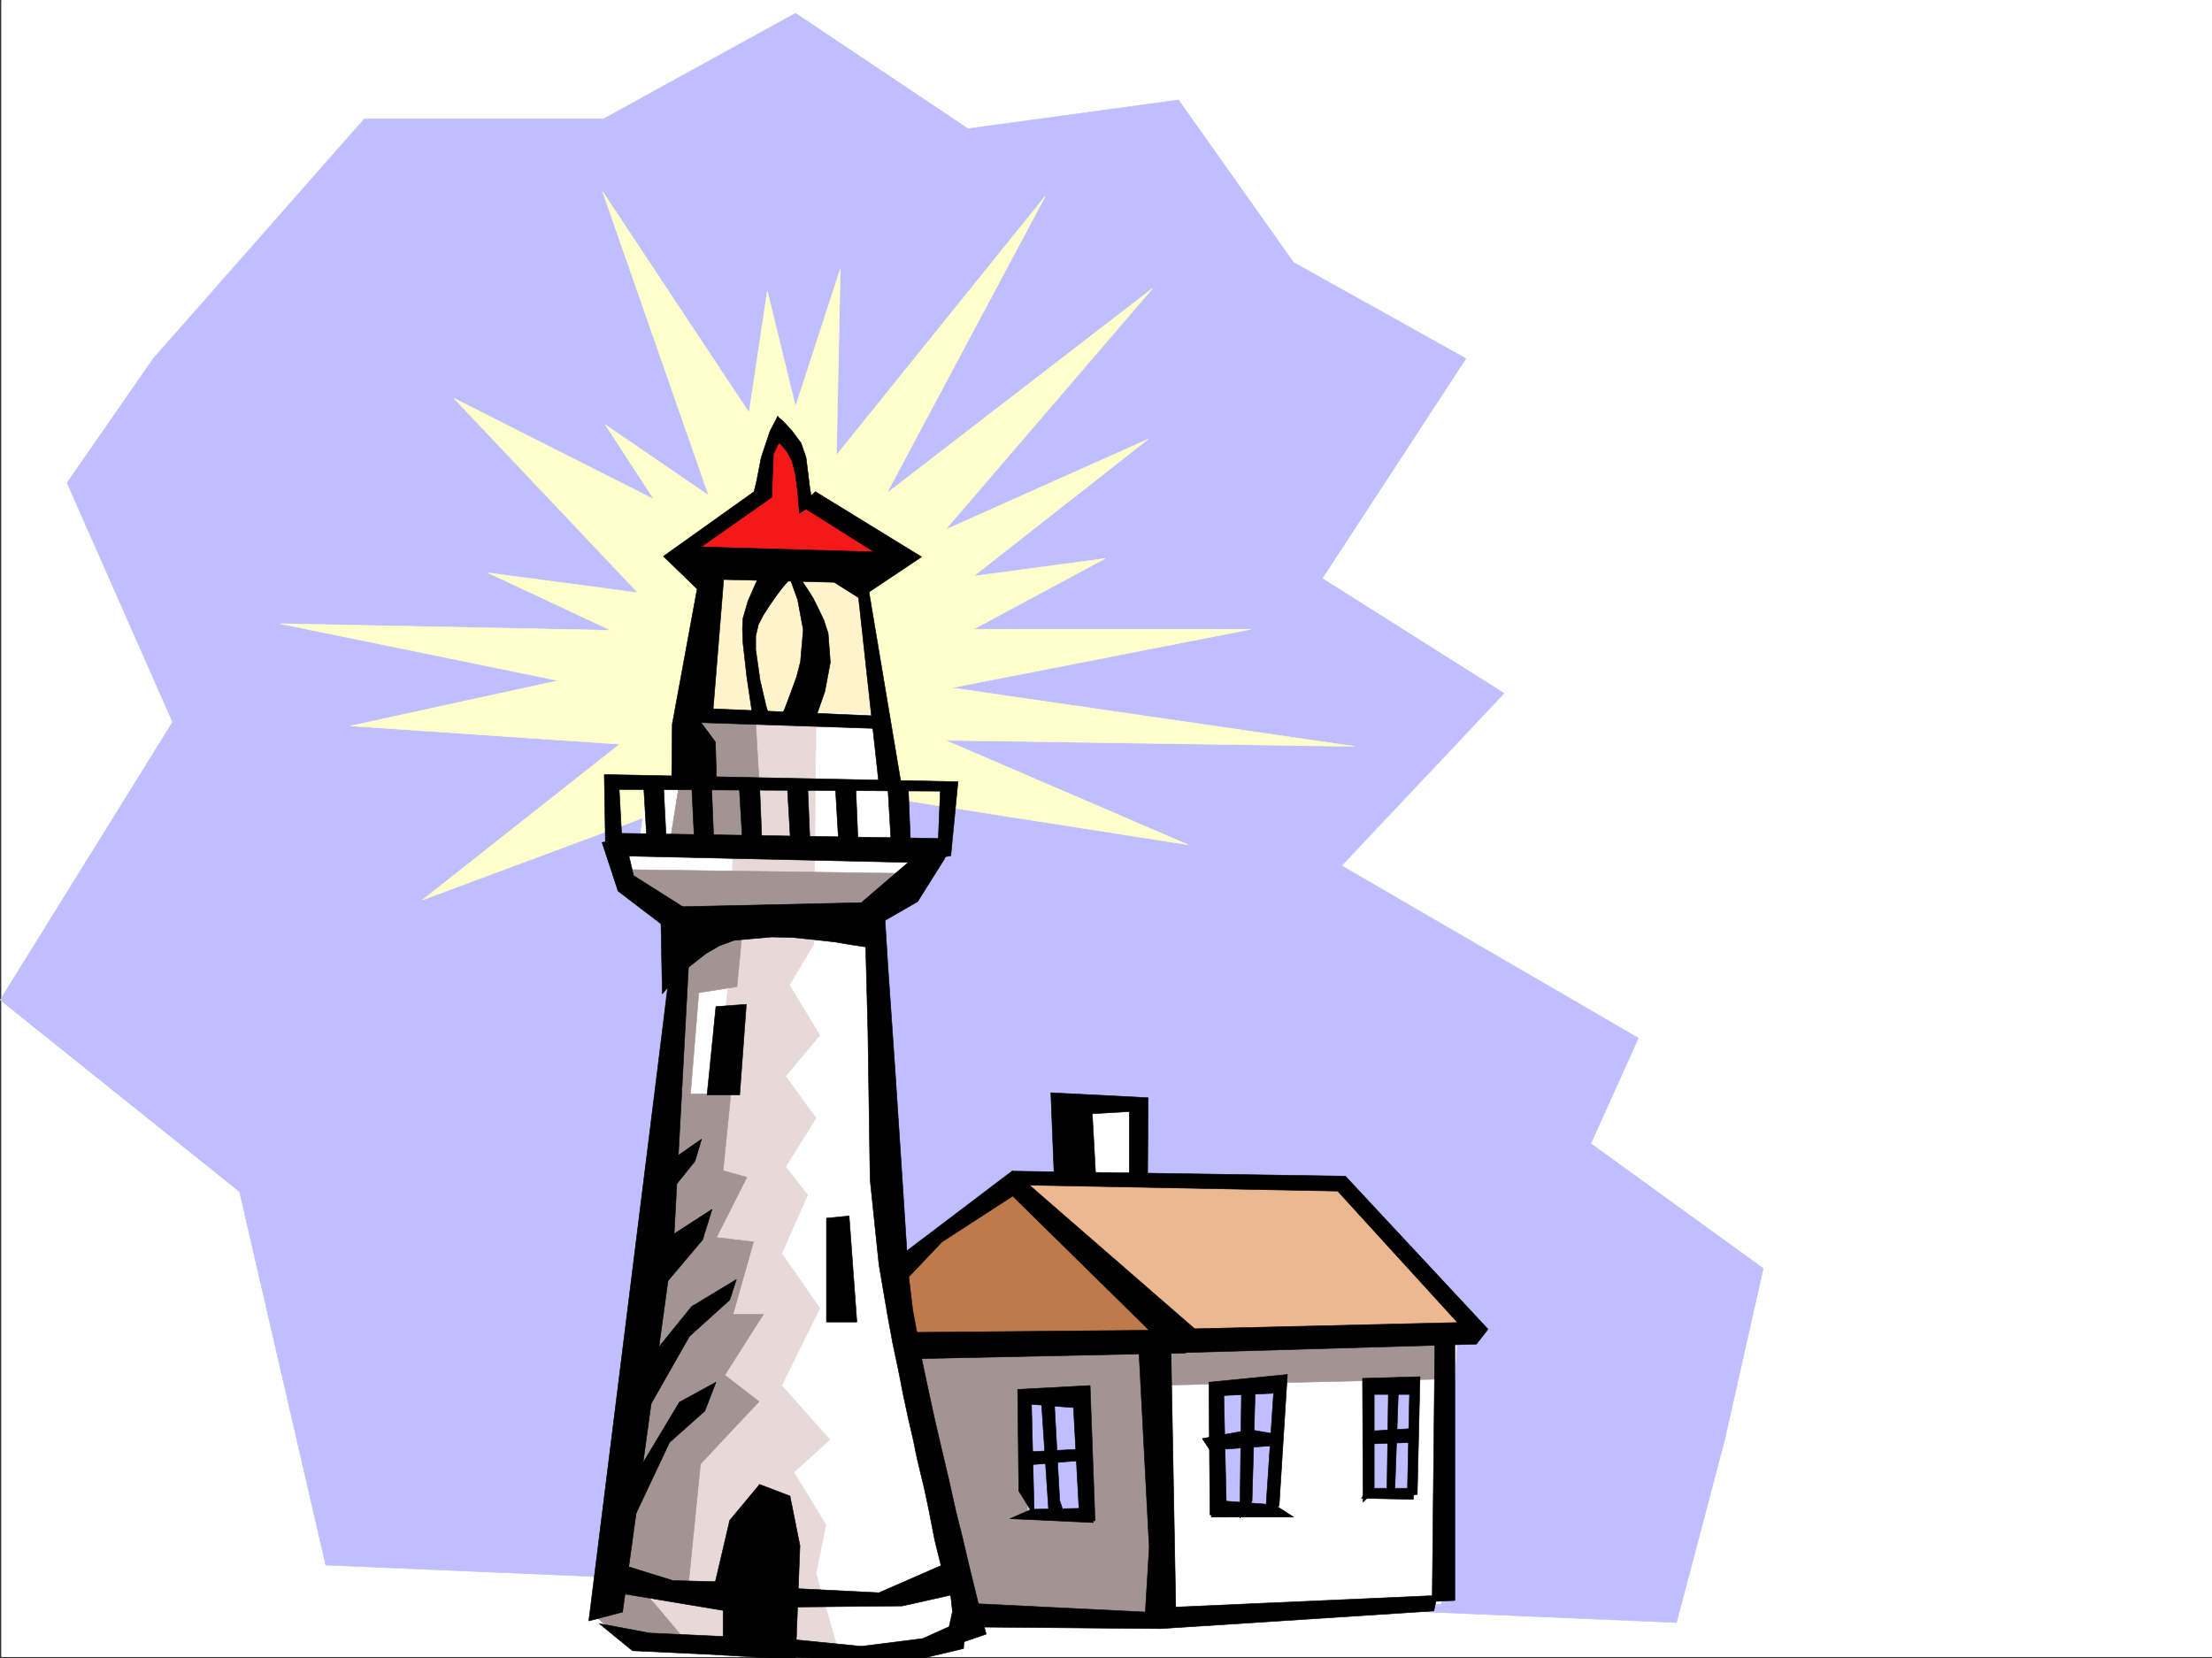 <svg xmlns="http://www.w3.org/2000/svg" width="2998.816" height="2248.25"><rect width="100%" height="100%" fill="#333333" stroke="none"/><defs><clipPath id="a"><path d="M0 0h2997v2244.137H0Zm0 0"/></clipPath><clipPath id="b"><path d="M830 902h497v1344.09H830Zm0 0"/></clipPath><clipPath id="c"><path d="M829 902h498v1344.09H829Zm0 0"/></clipPath><clipPath id="d"><path d="M821 2010h262v236.09H821Zm0 0"/></clipPath><clipPath id="e"><path d="M820 2009h264v237.09H820Zm0 0"/></clipPath><clipPath id="f"><path d="M1056 2193h252v53.09h-252zm0 0"/></clipPath><clipPath id="g"><path d="M1055 2192h253v54.09h-253zm0 0"/></clipPath></defs><path fill="#fff" d="M1.8 2246.297h2997.016V0H1.8Zm0 0"/><g clip-path="url(#a)" transform="translate(1.8 2.16)"><path fill="#fff" fill-rule="evenodd" stroke="#fff" stroke-linecap="square" stroke-linejoin="bevel" stroke-miterlimit="10" stroke-width=".743" d="M.742 2244.137h2995.531V-2.16H.743Zm0 0"/></g><path fill="#bfbfff" fill-rule="evenodd" stroke="#bfbfff" stroke-linecap="square" stroke-linejoin="bevel" stroke-miterlimit="10" stroke-width=".743" d="m207.859 486.09 286.21-325.035h324.415l260.011-143.07 233.743 156.519 285.468-38.945 155.852 220.21 233.777 130.32-194.832 298.141 246.524 155.774-220.29 233.7 402.34 233.702-64.437 143.067 233.777 169.261-52.43 232.957-65.18 247.153-1831.21-77.887-116.871-506.344L.316 1355.715l233.738-376.77L90.948 654.652Zm0 0"/><path fill="#ffc" fill-rule="evenodd" stroke="#ffc" stroke-linecap="square" stroke-linejoin="bevel" stroke-miterlimit="10" stroke-width=".743" d="m840.222 1008.938-364.883-24.75L757.054 922.8 380.17 845.656l448.047 8.953-166.332-77.886 203.047 26.976-249.496-263.648L886.67 677.094 820.75 575.98l140.094 95.875-143.848-411.957 198.551 299.622 24.711-164.805 38.238 156.555 60.684-186.504-5.238 252.43 283.203-351.317-215.051 403.004L1562.476 391l-280.934 327.305 274.953-122.852-236.75 185.766 178.332-23.969-178.332 95.875h376.102l-406.094 79.41 546.227 79.371-554.438-8.25 328.91 141.582-588.925-92.117-448.79 167.035zm0 0"/><g clip-path="url(#b)" transform="translate(1.8 2.16)"><path fill="#fff" fill-rule="evenodd" d="m923.074 979.797 3.008 79.414-52.473 21.7-10.476 71.16h-32.961l35.973 74.136 81.68 65.922-24.75 104.121-68.192 819.422 367.148 32.96 104.164-43.44-128.875-600.731-10.52-356.516 46.454-82.382-57.672-262.91zm0 0"/></g><g clip-path="url(#c)" transform="translate(1.8 2.16)"><path fill="none" stroke="#fff" stroke-linecap="square" stroke-linejoin="bevel" stroke-miterlimit="10" stroke-width=".743" d="m923.074 979.797 3.008 79.414-52.473 21.7-10.476 71.16h-32.961l35.973 74.136 81.68 65.922-24.75 104.121-68.192 819.422 367.148 32.96 104.164-43.44-128.875-600.731-10.52-356.516 46.454-82.382-57.672-262.91zm0 0"/></g><path fill="#e8d9d9" fill-rule="evenodd" stroke="#e8d9d9" stroke-linecap="square" stroke-linejoin="bevel" stroke-miterlimit="10" stroke-width=".743" d="m1106.218 984.188-3.012 295.867-32.96 55.445 41.21 68.152-46.449 55.442 41.211 56.89-41.21 65.922 29.948 38.203-35.226 79.41 51.726 74.137-51.726 104.863 65.219 73.391-48.72 44.223 43.438 71.125-13.449 65.922 29.953 104.12-257.75-5.238 112.375-924.285 6.02-345.293zm0 0"/><path fill="#fff" fill-rule="evenodd" stroke="#fff" stroke-linecap="square" stroke-linejoin="bevel" stroke-miterlimit="10" stroke-width=".743" d="M1454.6 1606.621v-107.098h82.423l7.508 107.098zm51.688 205.977h469.047l-21.742 361.793-439.055 13.488zm0 0"/><path fill="#fff3cc" fill-rule="evenodd" stroke="#fff3cc" stroke-linecap="square" stroke-linejoin="bevel" stroke-miterlimit="10" stroke-width=".743" d="m977.347 770.738-29.992 191.746 254.738 5.243-32.961-186.508-131.105-23.969zm0 0"/><path fill="#ebb891" fill-rule="evenodd" stroke="#ebb891" stroke-linecap="square" stroke-linejoin="bevel" stroke-miterlimit="10" stroke-width=".743" d="m1380.425 1590.156 433.074 11.223 186.547 199.996-414.305 13.492zm0 0"/><path fill="#bf7a4c" fill-rule="evenodd" stroke="#bf7a4c" stroke-linecap="square" stroke-linejoin="bevel" stroke-miterlimit="10" stroke-width=".743" d="m1210.343 1710.742 153.582-104.12 224.79 214.226-353.661 8.25zm0 0"/><path fill="#f31919" fill-rule="evenodd" stroke="#f31919" stroke-linecap="square" stroke-linejoin="bevel" stroke-miterlimit="10" stroke-width=".743" d="m919.632 743.016 115.387-74.133 3.008-59.938 21.703-30.695 24.75 41.914 10.476 59.941 112.375 74.133-216.535 5.282zm0 0"/><path fill="#a39494" fill-rule="evenodd" stroke="#a39494" stroke-linecap="square" stroke-linejoin="bevel" stroke-miterlimit="10" stroke-width=".743" d="m1555.753 1829.098 403.078-14.23 3.012 54.66-406.09 8.992zm0 0"/><path fill="#a39494" fill-rule="evenodd" stroke="#a39494" stroke-linecap="square" stroke-linejoin="bevel" stroke-miterlimit="10" stroke-width=".743" d="m1232.081 1817.836 323.672 3.012 8.25 370.004-236.008 2.27-43.48-109.364zm-224.785-564.719-8.25 84.61-51.691 8.253-11.223 137.082h54.664l-10.48 104.087 32.218 8.992-41.21 81.64 50.203 5.98-27.72 98.145h41.212l-52.434 82.383 46.45 35.973-79.41 84.61-16.5 164.808-57.716 10.476 55.446 65.926-87.66-2.27-35.934-32.96 107.133-937.735zm-161.836-74.176 381.383 5.243-54.703 65.921H919.632Zm90.672-211.214h87.664l5.238 90.632-13.488 87.622-107.133-5.239zm0 0"/><path fill="#bfbfff" fill-rule="evenodd" stroke="#bfbfff" stroke-linecap="square" stroke-linejoin="bevel" stroke-miterlimit="10" stroke-width=".743" d="M1393.175 1891.266v162.539l83.164 3.715-17.242-163.282zm256.965-6.762 1.523 157.297 71.906 3.754 8.993-165.547zm203.828-5.242 1.484 147.566 59.942-4.496-3.012-143.07zm0 0"/><path fill-rule="evenodd" stroke="#000" stroke-linecap="square" stroke-linejoin="bevel" stroke-miterlimit="10" stroke-width=".743" d="m1054.487 564.02-2.968 5.98-7.508 14.23-12.004 35.934-5.984 30.734-3.75 15.72-122.856 87.62 45.711 44.223-33.746 183.496-.742 70.418 60.683 2.23-1.484-48.68-19.473-26.234 245.743 8.25-6.723-17.207L966.827 961l14.23-175.285 149.872 3.754 34.45 21.699 83.944-56.148-143.886-88.403-20.215 18.727 99.664 62.914-234.52-6.727 95.91-67.406 2.231-58.418 5.238-11.262 5.985-8.992 7.508-6.723zm0 0"/><path fill-rule="evenodd" stroke="#000" stroke-linecap="square" stroke-linejoin="bevel" stroke-miterlimit="10" stroke-width=".743" d="m1056.015 566.246 5.238 4.496 11.965 12.746 12.746 17.207 6.766 19.47 5.238 41.956 3.754 22.48-17.985 11.223-2.269-28.465-2.973-23.226-4.496-18.688-6.762-12.75-7.507-8.992-8.211-8.25zm-17.988 198.512-3.754 7.469-9.735 18.726-10.476 23.969-6.766 23.226-.742 14.23.742 19.474 5.238 46.453 6.024 40.425 2.969 17.989 21.742-3.754-4.496-14.977-8.25-35.187-5.985-41.957v-18.727l3.754-15.719 6.727-12.746 8.25-12.746 8.25-11.965 8.992-12.004 14.976-17.207 5.981-6.761zm0 0"/><path fill-rule="evenodd" stroke="#000" stroke-linecap="square" stroke-linejoin="bevel" stroke-miterlimit="10" stroke-width=".743" d="m1065.75 772.969 5.241 11.261 10.477 29.207 7.508 40.43-3.754 43.438-5.238 20.254-5.985 16.46-9.773 26.2-6.727 15.011-3.012 4.461h47.977l5.242-11.964 10.477-29.954 7.508-39.722-3.012-39.688-5.98-17.988-7.508-15.715-6.727-13.492-7.508-11.965-11.218-16.5-4.497-5.238zm95.913 16.5 30.692 280.855 31.476 5.238-46.449-277.101zm0 0"/><path fill-rule="evenodd" stroke="#000" stroke-linecap="square" stroke-linejoin="bevel" stroke-miterlimit="10" stroke-width=".743" d="m819.226 1050.11 479.52 9.734-9.735 100.37-17.984 3.013 3.753-90.637-435.3-2.266 3.715 70.418h-22.446zm0 0"/><path fill-rule="evenodd" stroke="#000" stroke-linecap="square" stroke-linejoin="bevel" stroke-miterlimit="10" stroke-width=".743" d="m872.44 1062.113 4.497 77.145 26.195-2.27-3.715-74.133zm65.18.742 3.754 76.403 26.196-1.528-2.973-74.132zm64.438.743 4.496 76.402 26.234-2.27-3.011-73.39zm65.179.742 4.497 76.402 26.234-2.226-3.012-73.43zm65.18.746 4.496 76.398 26.235-2.226-3.012-73.43zm71.199 1.524 4.497 76.402 26.199-1.528-2.973-74.132zm0 0"/><path fill-rule="evenodd" stroke="#000" stroke-linecap="square" stroke-linejoin="bevel" stroke-miterlimit="10" stroke-width=".743" d="m821.491 1129.52 466.036 7.468-6.766 26.98-36.715 58.415-44.183 25.453 3.753 60.684 9.735 140.84 10.48 159.527 7.508 116.832 5.98 50.203 5.985 32.18 6.762 36.714 8.254 38.946 8.953 41.21 9.773 41.954 9.734 41.172 8.997 40.468 9.734 38.946 8.25 35.187 7.469 30.695 11.261 45.708 4.497 16.46-63.696 21.739 4.496-8.25 8.25-20.215 5.243-23.969-2.27-20.21-10.48-30.735-11.258-45.668-8.211-41.957-3.754-17.985-3.012-13.449-8.992-37.457-5.238-25.496-6.727-29.207-6.765-31.437-6.723-34.446-7.508-35.23-6.727-36.676-6.02-35.227-5.983-35.19-12.004-115.345-2.973-200.742-3.008-114.601-20.215-3.008-21.742-3.715-26.977-3.012-29.206-3.012-29.211-.742-50.985 4.496-20.215 7.508-17.984 10.477-30.695 23.968-20.996 21.704-7.508 8.992-2.23-117.574 271.98-6.02 63.695-54.664-399.367-8.992zm0 0"/><path fill-rule="evenodd" stroke="#000" stroke-linecap="square" stroke-linejoin="bevel" stroke-miterlimit="10" stroke-width=".743" d="m816.253 1142.227 21.7 65.925 59.94 45.707 42.739-14.976-81.684-51.688-12-50.949zm97.399 129.578-115.383 925.812 45.707-12.004 69.676-507.832 20.957-390.219zm98.14 89.89-41.21 3.012-11.966 119.844h44.184Zm108.66 289.891v140.797h41.211l-10.52-143.809zm0 0"/><path fill-rule="evenodd" stroke="#000" stroke-linecap="square" stroke-linejoin="bevel" stroke-miterlimit="10" stroke-width=".743" d="m889.683 1587.149 61.426-42.7-8.993 29.992-52.433 65.141zm-8.993 107.132 84.653-54.699-12.75 41.211-68.93 81.64zm0 147.524 56.93-70.38 60.684-36.714-8.996 27.723-54.7 49.422-68.152 119.84zm-33.742 182.793 74.172-123.594 49.461-26.98-14.976 38.945-47.977 42.695-68.148 144.555zm0 0"/><g clip-path="url(#d)" transform="translate(1.8 2.16)"><path fill-rule="evenodd" d="m821.18 2113.031 89.148 27.723 57.711 1.527 19.469-83.168 40.469-48.68 41.214 15.72 13.489 67.41-5.985 154.324-98.18-6.02v-60.644l-143.847-23.97zm0 0"/></g><g clip-path="url(#e)" transform="translate(1.8 2.16)"><path fill="none" stroke="#000" stroke-linecap="square" stroke-linejoin="bevel" stroke-miterlimit="10" stroke-width=".743" d="m821.18 2113.031 89.148 27.723 57.711 1.527 19.469-83.168 40.469-48.68 41.214 15.72 13.489 67.41-5.985 154.324-98.18-6.02v-60.644l-143.847-23.97zm0 0"/></g><path fill-rule="evenodd" stroke="#000" stroke-linecap="square" stroke-linejoin="bevel" stroke-miterlimit="10" stroke-width=".743" d="m812.5 2201.332 68.19 12.746 128.09 5.98-25.453 23.97-125.863-5.981zm258.491-47.938 120.622 6.02 101.152-44.223 10.48 44.223-80.156 17.95-156.598 1.523zm0 0"/><g clip-path="url(#f)" transform="translate(1.8 2.16)"><path fill-rule="evenodd" d="m1060.195 2219.422 105.649 10.48 83.168-10.48 58.453-26.235-3.012 39.727-81.68 19.473-166.332-8.996zm0 0"/></g><g clip-path="url(#g)" transform="translate(1.8 2.16)"><path fill="none" stroke="#000" stroke-linecap="square" stroke-linejoin="bevel" stroke-miterlimit="10" stroke-width=".743" d="m1060.195 2219.422 105.649 10.48 83.168-10.48 58.453-26.234-3.012 39.726-81.68 19.473-166.332-8.996zm0 0"/></g><path fill-rule="evenodd" stroke="#000" stroke-linecap="square" stroke-linejoin="bevel" stroke-miterlimit="10" stroke-width=".743" d="m1211.827 1709.258 161.094-122.11 247.266 214.973-12.746 32.215-386.622 8.25-3.714-35.969 340.914-3.011-185.098-182.012-95.875 62.168-56.969 59.941zm0 0"/><path fill-rule="evenodd" stroke="#000" stroke-linecap="square" stroke-linejoin="bevel" stroke-miterlimit="10" stroke-width=".743" d="m1595.476 1802.121 380.601-8.996-162.578-178.254-428.574-8.25-10.48-18.73 449.53 6.765 193.313 207.465-15.718 20.211-412.856 12.004zm0 0"/><path fill-rule="evenodd" stroke="#000" stroke-linecap="square" stroke-linejoin="bevel" stroke-miterlimit="10" stroke-width=".743" d="m1543.75 1826.086 14.269 271.902-5.278 87.625-242.734-11.965 2.973 32.18 260.758 2.266 370.12-23.969 4.497-20.996-354.403 15.758-6.726-363.278zm0 0"/><path fill-rule="evenodd" stroke="#000" stroke-linecap="square" stroke-linejoin="bevel" stroke-miterlimit="10" stroke-width=".743" d="m1945.382 1808.883-3.754 362.496 30.696-1.484v-354.286zm-516.238-214.227-4.496-113.117 131.847 6.762-.742 116.09h-24.715v-97.36l-50.203 2.973 5.238 95.129zm209.773 279.367 1.485 179.782 22.484 2.972-3.754-164.765 67.445-3.012-10.476 157.297 17.984-4.496 11.223-178.254zm0 0"/><path fill-rule="evenodd" stroke="#000" stroke-linecap="square" stroke-linejoin="bevel" stroke-miterlimit="10" stroke-width=".743" d="m1629.925 1950.426 65.18-11.965 43.476 7.469-3.75 13.488-94.43 6.727zm0 0"/><path fill-rule="evenodd" stroke="#000" stroke-linecap="square" stroke-linejoin="bevel" stroke-miterlimit="10" stroke-width=".743" d="m1683.14 1880.008-2.27 178.293 16.5-23.223 4.496-155.07zm164.062-11.223.743 167.777 15.015-14.976v-131.063h47.938l-3.012 138.57 13.488-3.011 3.754-159.527zm0 0"/><path fill-rule="evenodd" stroke="#000" stroke-linecap="square" stroke-linejoin="bevel" stroke-miterlimit="10" stroke-width=".743" d="m1849.472 1940.691 62.91-3.754 2.27 18.727-66.707 2.27zm0 0"/><path fill-rule="evenodd" stroke="#000" stroke-linecap="square" stroke-linejoin="bevel" stroke-miterlimit="10" stroke-width=".743" d="m1882.433 1874.023-2.27 157.301 10.52-2.23 5.238-146.82zm-502.75 9.739 98.14-5.242 6.766 183.496-20.996-1.485-8.25-152.058-56.93-4.496 3.754 151.316-20.996-33.707zm0 0"/><path fill-rule="evenodd" stroke="#000" stroke-linecap="square" stroke-linejoin="bevel" stroke-miterlimit="10" stroke-width=".743" d="m1393.175 1968.41 74.172-3.754 2.973 14.977-78.672 6.765zm0 0"/><path fill-rule="evenodd" stroke="#000" stroke-linecap="square" stroke-linejoin="bevel" stroke-miterlimit="10" stroke-width=".743" d="m1411.902 1901.004 10.48 158.043h22.48l-8.25-24.711-7.468-137.086zm0 0"/><path fill-rule="evenodd" stroke="#000" stroke-linecap="square" stroke-linejoin="bevel" stroke-miterlimit="10" stroke-width=".743" d="m1398.413 2046.297 77.184-1.484 6.727 19.472-113.118-5.238zm243.516 10.48h111.629l-25.492-16.46-77.926-5.981zm203.789-25.453 70.418 1.485v-14.977h-61.426zm0 0"/></svg>
